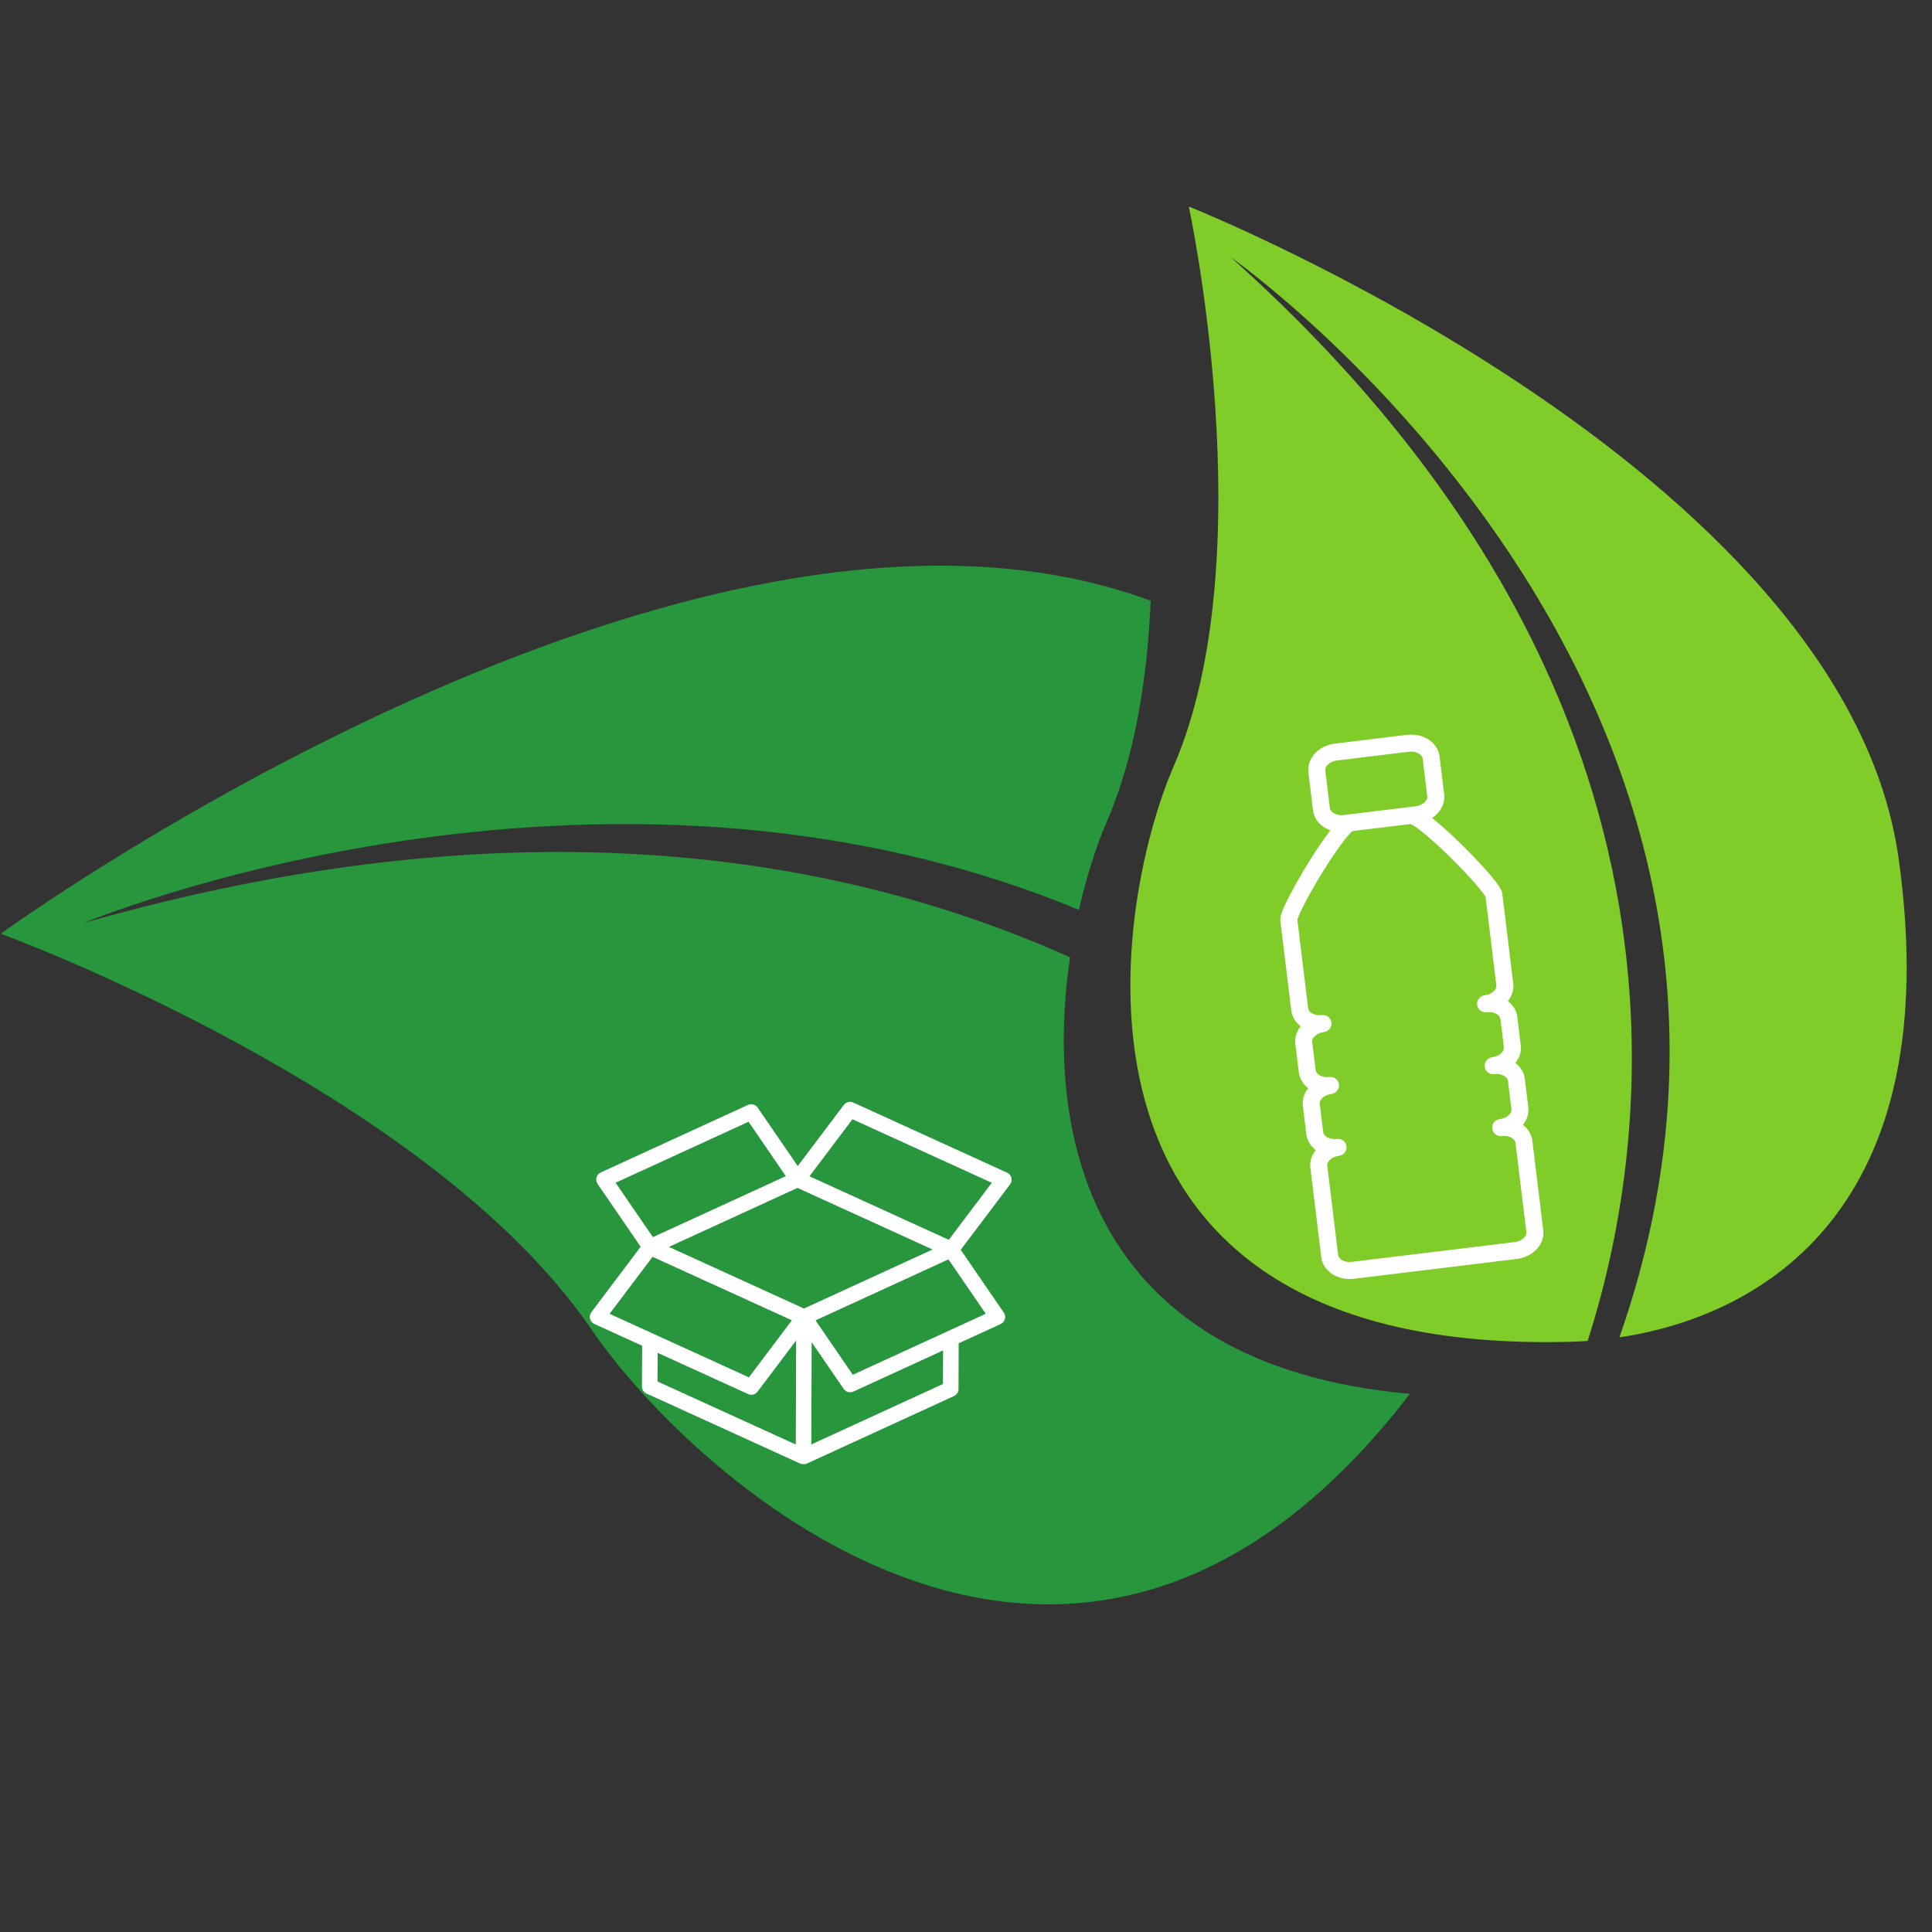 <svg xmlns="http://www.w3.org/2000/svg" xmlns:xlink="http://www.w3.org/1999/xlink" width="1080" viewBox="0 0 810 810" height="1080" preserveAspectRatio="xMidYMid meet"><rect x="0" y="0" width="810" height="810" fill="#333333" stroke="none"/><defs><clipPath id="4b0ee3d743"><path d="M 473 86 L 800 86 L 800 563 L 473 563 Z M 473 86 " clip-rule="nonzero"></path></clipPath><clipPath id="5ffaa8eeb7"><path d="M 0 391.668 L 484.723 -93.055 L 950.352 372.574 L 465.629 857.297 Z M 0 391.668 " clip-rule="nonzero"></path></clipPath><clipPath id="2510834017"><path d="M 0 391.668 L 484.723 -93.055 L 950.352 372.574 L 465.629 857.297 Z M 0 391.668 " clip-rule="nonzero"></path></clipPath><clipPath id="0a695a748e"><path d="M 0 391.668 L 484.723 -93.055 L 950.352 372.574 L 465.629 857.297 Z M 0 391.668 " clip-rule="nonzero"></path></clipPath><clipPath id="e6fe9c7dcc"><path d="M 0 237 L 592 237 L 592 673 L 0 673 Z M 0 237 " clip-rule="nonzero"></path></clipPath><clipPath id="72c7466782"><path d="M 0 391.668 L 484.723 -93.055 L 950.352 372.574 L 465.629 857.297 Z M 0 391.668 " clip-rule="nonzero"></path></clipPath><clipPath id="96e49e406e"><path d="M 0 391.668 L 484.723 -93.055 L 950.352 372.574 L 465.629 857.297 Z M 0 391.668 " clip-rule="nonzero"></path></clipPath><clipPath id="22f2767054"><path d="M 0 391.668 L 484.723 -93.055 L 950.352 372.574 L 465.629 857.297 Z M 0 391.668 " clip-rule="nonzero"></path></clipPath><clipPath id="d53325ac83"><path d="M 536 307 L 648 307 L 648 537 L 536 537 Z M 536 307 " clip-rule="nonzero"></path></clipPath><clipPath id="ed4341562c"><path d="M 528.207 315.461 L 621.27 304.141 L 648.348 526.75 L 555.281 538.07 Z M 528.207 315.461 " clip-rule="nonzero"></path></clipPath><clipPath id="e4ec77bba8"><path d="M 528.207 315.461 L 621.27 304.141 L 648.348 526.75 L 555.281 538.07 Z M 528.207 315.461 " clip-rule="nonzero"></path></clipPath><clipPath id="6b93fe8e45"><path d="M 247.059 461.57 L 424.059 461.57 L 424.059 613.82 L 247.059 613.82 Z M 247.059 461.57 " clip-rule="nonzero"></path></clipPath></defs><g clip-path="url(#4b0ee3d743)"><g clip-path="url(#5ffaa8eeb7)"><g clip-path="url(#2510834017)"><g clip-path="url(#0a695a748e)"><path fill="#80cc28" d="M 796.027 360.035 C 773.168 195.895 498.41 86.594 498.41 86.594 C 498.41 86.594 530.16 233.371 492.016 321.398 C 466.512 380.199 433.863 568.457 658.258 562.555 C 660.652 562.5 663.129 562.379 665.629 562.18 C 692.727 477.863 719.645 289.848 516.059 107.879 C 516.059 107.879 774.023 289.043 678.949 560.695 C 739.27 551.633 816.449 506.637 796.027 360.035 " fill-opacity="1" fill-rule="nonzero"></path></g></g></g></g><g clip-path="url(#e6fe9c7dcc)"><g clip-path="url(#72c7466782)"><g clip-path="url(#96e49e406e)"><g clip-path="url(#22f2767054)"><path fill="#27963c" d="M 448.621 401.344 C 350.074 357.219 214.246 335.805 35.129 386.953 C 35.129 386.953 249.75 297.445 452.336 381.473 C 455.715 366.629 459.992 353.789 464.109 344.316 C 475.902 317.082 481.004 284.266 482.438 251.875 C 290.391 180.613 0.316 391.469 0.316 391.469 C 0.316 391.469 179.359 456.805 247.934 557.336 C 290.789 620.195 451.098 766.582 591.109 584.375 C 454.336 572.211 438.094 472.934 448.621 401.344 " fill-opacity="1" fill-rule="nonzero"></path></g></g></g></g><g clip-path="url(#d53325ac83)"><g clip-path="url(#ed4341562c)"><g clip-path="url(#e4ec77bba8)"><path fill="#ffffff" d="M 556.469 488.715 C 556.27 487.07 558.246 484.969 561.41 484.582 C 563.363 484.344 564.758 482.566 564.52 480.609 C 564.281 478.652 562.504 477.258 560.547 477.496 C 557.387 477.883 554.961 476.316 554.762 474.668 L 553.312 462.758 C 553.109 461.113 555.09 459.012 558.25 458.625 C 560.207 458.387 561.602 456.609 561.363 454.652 C 561.125 452.695 559.348 451.305 557.391 451.543 C 554.23 451.926 551.805 450.359 551.602 448.715 L 550.152 436.805 C 549.953 435.156 551.934 433.055 555.094 432.672 C 557.051 432.434 558.445 430.652 558.207 428.695 C 557.969 426.742 556.188 425.348 554.23 425.586 C 551.07 425.969 548.645 424.402 548.445 422.758 L 543.926 385.59 C 544.383 383.676 548.062 376.141 554.168 366.18 C 561.09 354.891 565.578 349.5 567.094 348.43 L 591.43 345.473 C 593.156 346.145 598.805 350.305 608.23 359.605 C 616.547 367.812 621.926 374.246 622.828 375.992 L 627.352 413.16 C 627.551 414.805 625.57 416.91 622.41 417.293 C 620.453 417.531 619.059 419.309 619.297 421.266 C 619.535 423.223 621.316 424.617 623.273 424.379 C 626.434 423.992 628.859 425.559 629.059 427.207 L 630.508 439.117 C 630.707 440.762 628.727 442.863 625.566 443.25 C 623.609 443.488 622.219 445.266 622.453 447.223 C 622.691 449.18 624.473 450.57 626.43 450.332 C 629.59 449.949 632.016 451.516 632.215 453.16 L 633.664 465.07 C 633.863 466.719 631.883 468.82 628.727 469.203 C 626.77 469.441 625.375 471.223 625.613 473.18 C 625.852 475.133 627.629 476.527 629.586 476.289 C 632.746 475.906 635.172 477.473 635.375 479.117 L 639.934 516.613 C 640.133 518.262 638.152 520.363 634.992 520.746 L 566.816 529.039 C 563.656 529.426 561.23 527.859 561.027 526.211 Z M 555.629 322.969 C 555.43 321.32 557.41 319.219 560.57 318.832 L 590.668 315.172 C 593.828 314.789 596.254 316.355 596.453 318 L 598.387 333.902 C 598.586 335.547 596.609 337.648 593.449 338.035 L 563.352 341.695 C 560.191 342.078 557.766 340.512 557.562 338.867 Z M 558.844 534.34 C 561.371 535.879 564.508 536.512 567.676 536.125 L 635.855 527.832 C 639.027 527.445 641.922 526.078 644.004 523.98 C 646.281 521.691 647.375 518.691 647.02 515.754 L 642.457 478.258 C 642.141 475.656 640.711 473.285 638.48 471.613 C 640.246 469.453 641.066 466.809 640.75 464.211 L 639.301 452.301 C 638.984 449.703 637.555 447.332 635.32 445.656 C 637.086 443.496 637.91 440.852 637.594 438.254 L 636.145 426.344 C 635.828 423.746 634.395 421.375 632.164 419.699 C 633.93 417.543 634.75 414.895 634.434 412.297 L 629.875 374.801 C 629.723 373.539 629.148 371.82 624.066 365.961 C 621.07 362.508 617.156 358.375 613.047 354.332 C 609.961 351.293 605.391 346.953 601.125 343.512 C 600.875 343.312 600.641 343.121 600.402 342.938 C 601.148 342.449 601.84 341.891 602.457 341.27 C 604.73 338.98 605.832 335.98 605.473 333.039 L 603.539 317.141 C 603.184 314.199 601.395 311.551 598.641 309.875 C 596.113 308.336 592.977 307.703 589.805 308.09 L 559.707 311.75 C 556.539 312.133 553.645 313.504 551.559 315.602 C 549.285 317.887 548.188 320.891 548.543 323.828 L 550.477 339.727 C 550.836 342.668 552.621 345.316 555.379 346.996 C 556.129 347.453 556.934 347.824 557.773 348.121 C 557.59 348.359 557.402 348.598 557.211 348.855 C 553.895 353.215 550.496 358.527 548.23 362.215 C 545.211 367.129 542.402 372.074 540.32 376.148 C 536.793 383.051 536.645 384.859 536.801 386.121 L 541.359 423.617 C 541.676 426.219 543.109 428.59 545.34 430.262 C 543.574 432.422 542.754 435.066 543.07 437.664 L 544.52 449.574 C 544.832 452.172 546.266 454.543 548.496 456.219 C 546.73 458.379 545.91 461.023 546.227 463.621 L 547.676 475.531 C 547.992 478.129 549.422 480.5 551.652 482.176 C 549.891 484.332 549.066 486.977 549.383 489.578 L 553.945 527.074 C 554.301 530.016 556.086 532.664 558.844 534.34 " fill-opacity="1" fill-rule="nonzero"></path></g></g></g><g clip-path="url(#6b93fe8e45)"><path fill="#ffffff" d="M 424.031 493.805 C 423.91 493.324 423.691 492.898 423.375 492.516 C 423.059 492.137 422.676 491.844 422.223 491.641 L 357.73 462.238 C 357.395 462.086 357.039 461.992 356.672 461.957 C 356.301 461.926 355.938 461.953 355.578 462.047 C 355.219 462.137 354.883 462.285 354.574 462.488 C 354.266 462.695 354 462.945 353.777 463.242 L 334.461 488.863 L 317.648 464.352 C 317.434 464.035 317.168 463.766 316.855 463.543 C 316.539 463.32 316.199 463.156 315.828 463.055 C 315.461 462.953 315.082 462.918 314.699 462.949 C 314.316 462.977 313.953 463.074 313.602 463.234 L 251.867 491.559 C 251.648 491.656 251.445 491.777 251.258 491.922 C 251.066 492.066 250.895 492.227 250.742 492.406 C 250.59 492.59 250.457 492.785 250.344 492.996 C 250.234 493.203 250.145 493.422 250.082 493.652 C 250.02 493.883 249.98 494.113 249.969 494.352 C 249.957 494.59 249.969 494.824 250.008 495.059 C 250.047 495.293 250.113 495.52 250.199 495.742 C 250.289 495.961 250.402 496.172 250.535 496.367 L 268.605 522.699 L 247.93 550.145 C 247.781 550.34 247.656 550.547 247.559 550.77 C 247.457 550.992 247.383 551.223 247.336 551.461 C 247.289 551.699 247.266 551.941 247.273 552.188 C 247.281 552.43 247.312 552.672 247.371 552.906 C 247.434 553.145 247.52 553.371 247.629 553.586 C 247.738 553.805 247.875 554.008 248.031 554.195 C 248.188 554.383 248.363 554.547 248.555 554.695 C 248.75 554.844 248.957 554.969 249.18 555.07 L 269.207 564.199 L 269.141 581.258 C 269.137 581.902 269.309 582.492 269.652 583.031 C 270 583.57 270.465 583.973 271.047 584.238 L 335.535 613.633 C 335.633 613.676 335.734 613.699 335.832 613.73 C 335.934 613.766 335.984 613.789 336.066 613.809 C 336.336 613.883 336.609 613.922 336.887 613.926 C 337.164 613.922 337.434 613.883 337.703 613.809 C 337.785 613.789 337.863 613.754 337.945 613.727 C 338.047 613.699 338.148 613.668 338.246 613.629 L 399.973 585.297 C 400.547 585.031 401.004 584.633 401.348 584.102 C 401.691 583.566 401.863 582.984 401.867 582.352 L 401.934 563.184 L 419.523 555.109 C 419.738 555.012 419.941 554.891 420.129 554.746 C 420.32 554.605 420.492 554.441 420.645 554.262 C 420.797 554.082 420.93 553.883 421.043 553.676 C 421.152 553.465 421.242 553.246 421.305 553.016 C 421.367 552.789 421.406 552.555 421.418 552.316 C 421.43 552.082 421.418 551.844 421.379 551.609 C 421.34 551.375 421.273 551.148 421.188 550.93 C 421.098 550.707 420.984 550.5 420.852 550.305 L 402.797 523.988 L 423.473 496.57 C 423.77 496.176 423.969 495.734 424.066 495.25 C 424.164 494.766 424.152 494.285 424.031 493.805 Z M 337.512 548.402 L 337.082 548.598 L 280.438 522.773 L 334.34 498.035 L 390.984 523.859 Z M 313.824 470.301 L 329.461 493.102 L 273.738 518.676 L 258.09 495.875 Z M 273.594 526.926 L 331.996 553.543 L 313.98 577.453 L 255.57 550.828 Z M 275.711 567.18 L 313.656 584.469 C 313.961 584.602 314.281 584.688 314.613 584.719 C 314.688 584.73 314.758 584.742 314.828 584.746 C 314.902 584.75 314.945 584.762 315.008 584.762 C 315.27 584.762 315.527 584.73 315.781 584.664 C 315.824 584.664 315.863 584.633 315.906 584.621 C 316.176 584.539 316.434 584.43 316.676 584.281 C 316.75 584.238 316.82 584.191 316.891 584.145 C 317.164 583.953 317.406 583.727 317.609 583.465 L 333.785 562 L 333.707 584.465 L 333.637 605.613 L 275.656 579.188 Z M 395.348 580.246 L 340.148 605.582 L 340.297 562.738 L 353.719 582.316 C 353.859 582.516 354.02 582.699 354.203 582.863 C 354.25 582.906 354.301 582.945 354.352 582.988 C 354.496 583.109 354.652 583.215 354.816 583.305 C 354.863 583.332 354.902 583.359 354.949 583.387 C 355.156 583.488 355.375 583.57 355.602 583.629 C 355.648 583.641 355.691 583.645 355.738 583.652 C 355.926 583.691 356.109 583.715 356.297 583.723 C 356.336 583.723 356.371 583.734 356.406 583.734 C 356.441 583.734 356.473 583.734 356.508 583.723 C 356.656 583.719 356.801 583.703 356.945 583.676 C 357.012 583.668 357.078 583.66 357.141 583.645 C 357.355 583.598 357.562 583.527 357.766 583.438 L 395.391 566.172 Z M 357.551 576.371 L 341.918 553.57 L 355.902 547.152 L 397.641 527.996 L 413.289 550.801 Z M 397.785 519.797 L 339.379 493.16 L 357.402 469.25 L 415.812 495.887 Z M 397.785 519.797 " fill-opacity="1" fill-rule="nonzero"></path></g></svg>